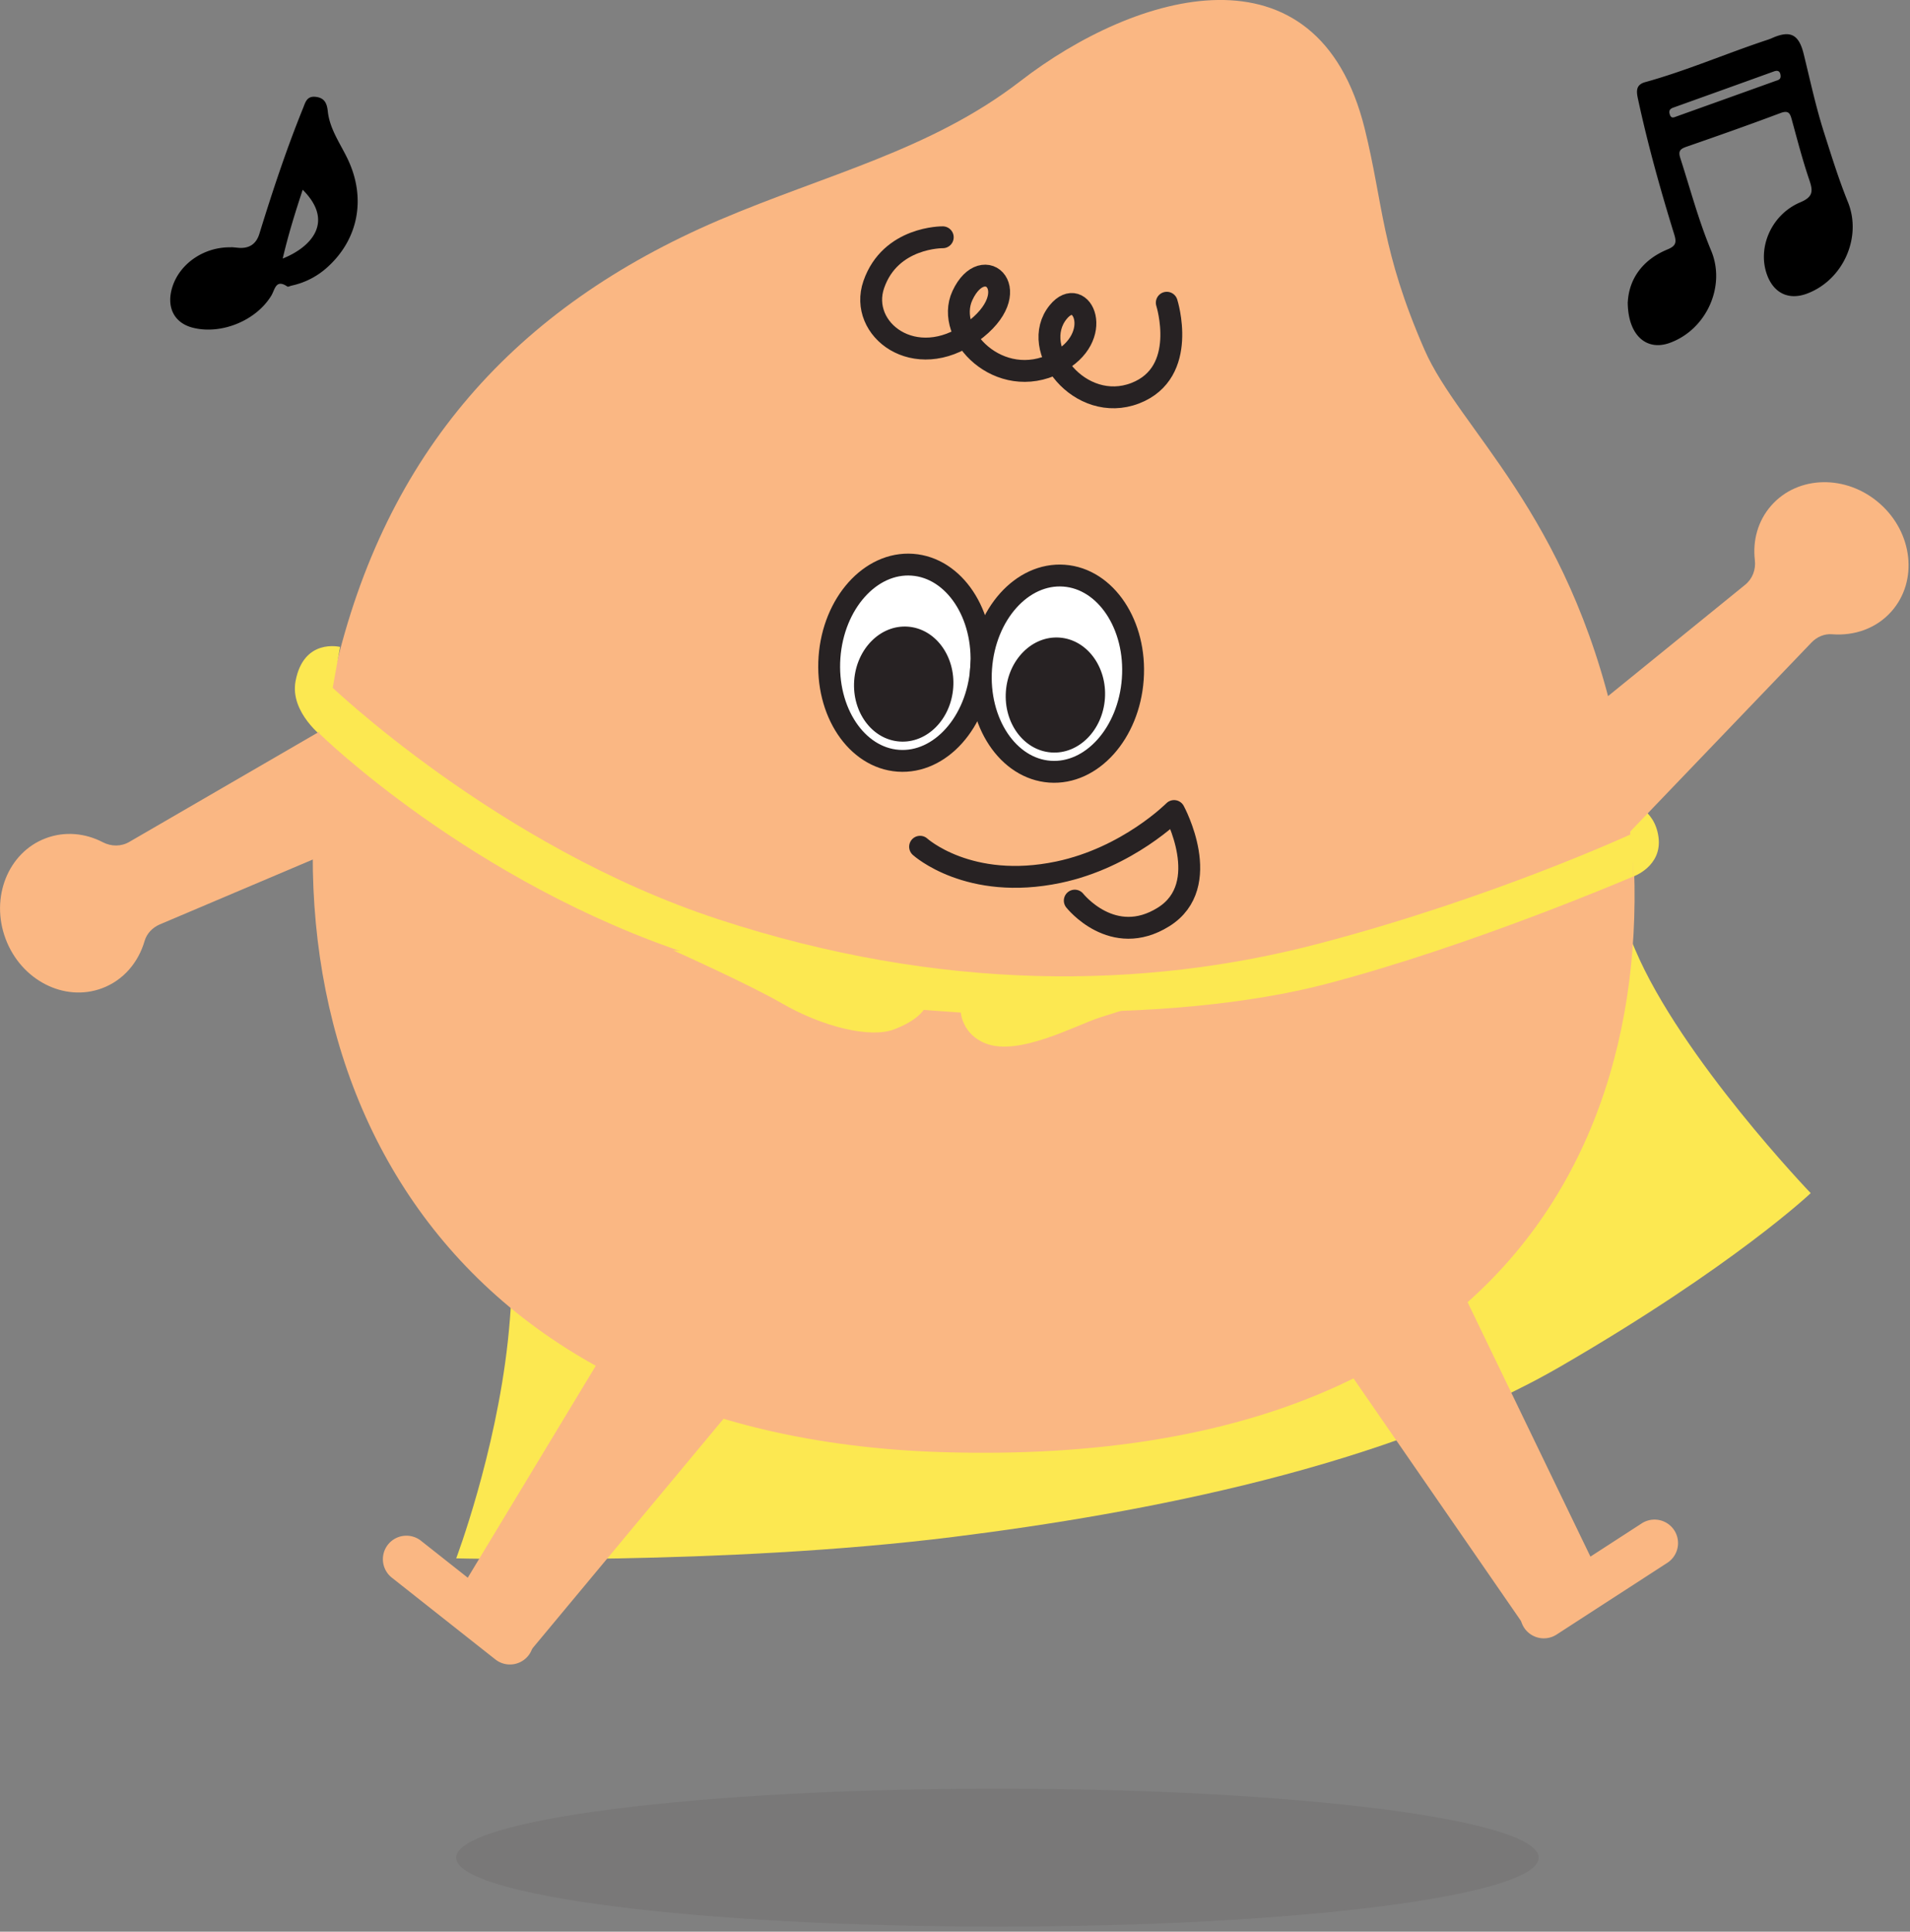 <svg width="262" height="265" fill="none" xmlns="http://www.w3.org/2000/svg"><rect width="100%" height="100%" fill="#808080" stroke="none"/><g clip-path="url(#clip0_2_147)"><path d="M69.49 151.22s1.86 17.26.17 32.78c-1.69 15.52-7.08 29.78-7.08 29.78s36.63 1 68.13-2.93c26.29-3.28 59.77-9.71 83.48-23.47 23.71-13.76 34.19-23.7 34.19-23.7s-17.76-18.51-24.09-33.43c-6.33-14.92-8.8-28.21-8.8-28.21L69.48 151.22h.01z" fill="#FCE851"/><path opacity=".08" d="M136.82 264.3c41.002 0 74.24-4.235 74.24-9.46 0-5.224-33.238-9.46-74.24-9.46-41.002 0-74.24 4.236-74.24 9.46 0 5.225 33.238 9.46 74.24 9.46z" fill="#272223"/><path d="M139.95 11.14c15.81-12.22 40.76-19.66 47.25 6.51 2.57 10.39 2.24 16.65 8.19 30.3 4.8 11 19.62 22.23 26.22 51.76 10.1 45.2-6.76 102.15-92.4 99.5-69.59-2.15-95.72-53.43-83.35-106.85 7-30.27 24.77-50.18 52.79-62.17 14.6-6.24 29.04-9.58 41.3-19.05z" fill="#FAB783"/><path d="M126.21 116.16s6.68 6.08 18.99 3.49c9.52-2 15.85-8.39 15.85-8.39s5.53 10.17-1.44 14.53c-6.97 4.36-12.18-2.24-12.18-2.24" fill="#FAB783"/><path d="M126.21 116.16s6.68 6.08 18.99 3.49c9.52-2 15.85-8.39 15.85-8.39s5.53 10.17-1.44 14.53c-6.97 4.36-12.18-2.24-12.18-2.24" stroke="#272223" stroke-width="3" stroke-linecap="round" stroke-linejoin="round"/><path d="M86.97 178.68l-24.39 40.38 9.86 7.79L100.61 193l-13.64-14.32zm112.02-4.85l20.51 42.48-10.4 6.73-25.02-36.24 14.91-12.97z" fill="#FAB783"/><path d="M71.944 222.584L57.75 211.37a3.227 3.227 0 00-4.534.528 3.228 3.228 0 00.535 4.533l14.195 11.214a3.228 3.228 0 004.534-.528 3.228 3.228 0 00-.536-4.533zm153.255-13.6l-15.181 9.836a3.227 3.227 0 00-.958 4.463 3.228 3.228 0 004.465.95l15.182-9.836a3.228 3.228 0 00.957-4.463 3.228 3.228 0 00-4.465-.95z" fill="#FAB783"/><path d="M129.32 32.55s-7.18-.1-9.46 6.48c-2.14 6.16 5.66 12.15 13.41 6.58 7.75-5.58 1.67-11.35-1.25-5.07-2.52 5.42 5.1 13.22 12.85 9.27 6.91-3.52 3.48-10.91.29-7-4.12 5.04 3.03 14.05 10.57 11.13 7.36-2.85 4.32-12.41 4.32-12.41" stroke="#272223" stroke-width="3" stroke-linecap="round" stroke-linejoin="round"/><path d="M44.4 101.22s-4.66-3.46-3.86-7.77c1.11-5.96 6.11-4.7 6.11-4.7l-2.25 12.46v.01zm179.63 19.03s4.01-1.39 3.47-5.42c-.55-4.03-4.01-4.75-4.01-4.75s.07 4.8.3 6.39c.23 1.59.25 3.78.25 3.78h-.01zM92.34 130.37s10.28 4.6 14.91 7.27c5.64 3.26 12.13 4.81 15.38 3.58 3.25-1.23 4.07-2.68 4.07-2.68l5.1.37s.2 3 3.42 4.24c4.54 1.76 12.14-2.41 15.69-3.58 3.55-1.16 7.89-2.38 7.89-2.38l-26.17.5-15.83-1.81-17.57-4.74-6.89-.77z" fill="#FCE851"/><path d="M48.86 97.44L17.73 115.5c-1.11.65-2.47.64-3.61.05-2.41-1.26-5.22-1.54-7.83-.56-5.18 1.94-7.65 8.13-5.52 13.81 2.13 5.68 8.06 8.71 13.24 6.77 2.93-1.1 4.98-3.55 5.83-6.5.3-1.02 1.09-1.83 2.07-2.25l45.36-19.24-18.41-10.14zm162.59 5.47l27.94-22.69c1-.81 1.48-2.08 1.33-3.36-.32-2.7.41-5.43 2.26-7.52 3.66-4.15 10.32-4.27 14.87-.26 4.56 4.01 5.28 10.63 1.62 14.78-2.07 2.35-5.09 3.39-8.15 3.15-1.06-.09-2.1.36-2.84 1.14l-34.1 35.57-2.94-20.81h.01z" fill="#FAB783"/><path d="M134.59 91.664c.534-7.425-3.691-13.78-9.437-14.193-5.745-.413-10.836 5.272-11.369 12.698-.534 7.426 3.691 13.78 9.437 14.193 5.745.413 10.836-5.272 11.369-12.698z" fill="#fff" stroke="#272223" stroke-width="3" stroke-miterlimit="10"/><path d="M130.757 94.333c.313-4.352-2.475-8.098-6.226-8.367-3.752-.27-7.046 3.04-7.359 7.391-.313 4.352 2.475 8.098 6.226 8.368 3.752.269 7.046-3.04 7.359-7.392z" fill="#272223"/><path d="M155.387 93.164c.534-7.425-3.691-13.78-9.437-14.192-5.745-.413-10.836 5.272-11.369 12.697-.534 7.426 3.691 13.78 9.437 14.193 5.745.413 10.836-5.272 11.369-12.698z" fill="#fff" stroke="#272223" stroke-width="3" stroke-miterlimit="10"/><path d="M151.564 95.834c.313-4.351-2.475-8.098-6.226-8.367-3.752-.27-7.046 3.04-7.359 7.391-.313 4.352 2.475 8.098 6.226 8.368 3.752.27 7.046-3.04 7.359-7.392z" fill="#272223"/><path d="M45.02 93.78s23.14 22.38 53.54 32.34c30.4 9.96 58.3 9.64 82.35 3.33 24.05-6.31 43.04-15.11 43.04-15.11l.09 5.9s-22.15 9.53-42.23 14.77-56.44 6-86.83-3.97c-30.4-9.96-51.2-30.43-51.2-30.43l1.25-6.84-.01.01z" fill="#FCE851"/><path d="M223.29 41.43c.17-3.14 2-5.79 5.44-7.21 1.14-.47 1.28-.94.93-2.06-1.89-6.11-3.61-12.27-4.96-18.52-.23-1.05-.37-2 .97-2.37 5.57-1.54 10.88-3.83 16.34-5.66.35-.12.7-.22 1.03-.37 2.52-1.13 3.71-.56 4.38 2.18.88 3.58 1.65 7.19 2.77 10.71 1.03 3.22 2.02 6.44 3.29 9.58 1.98 4.87-.68 10.73-5.61 12.57-2.53.95-4.63-.08-5.53-2.72-1.26-3.69.68-8.14 4.6-9.8 1.69-.72 1.8-1.44 1.28-2.98-.94-2.75-1.67-5.57-2.44-8.38-.24-.89-.47-1.29-1.55-.89-4.28 1.61-8.6 3.13-12.92 4.63-.86.3-1.12.61-.82 1.54 1.37 4.25 2.51 8.58 4.24 12.72 2.04 4.89-.68 10.83-5.69 12.64-3.2 1.16-5.75-1.05-5.76-5.62l.01.01zm20.96-31.04c-.04-.55-.31-.81-.92-.59-4.59 1.66-9.19 3.31-13.79 4.96-.49.17-.65.44-.49.94.2.64.61.38.99.25 4.5-1.61 9-3.22 13.5-4.84.33-.12.75-.17.71-.72zM31.72 33.91c.31.02.62.05.93.08 1.513.147 2.49-.493 2.93-1.92 1.79-5.81 3.7-11.58 5.99-17.23.33-.81.51-1.71 1.77-1.55 1.21.15 1.51.94 1.62 1.94.26 2.52 1.77 4.52 2.8 6.73 2.46 5.29 1.39 10.85-2.82 14.67a10.575 10.575 0 01-4.93 2.55c-.2.04-.48.2-.59.13-1.6-1.09-1.7.42-2.2 1.24-2.11 3.48-6.97 5.43-10.87 4.38-2.5-.68-3.56-2.85-2.71-5.55 1.03-3.27 4.42-5.55 8.09-5.45l-.01-.02zm7.06 1.56c3.99-1.6 7.1-5.09 2.74-9.44-1.03 3.13-1.99 6.21-2.74 9.44z" fill="#000"/></g><defs><clipPath id="clip0_2_147"><path fill="#fff" d="M0 0h261.8v264.3H0z"/></clipPath></defs></svg>